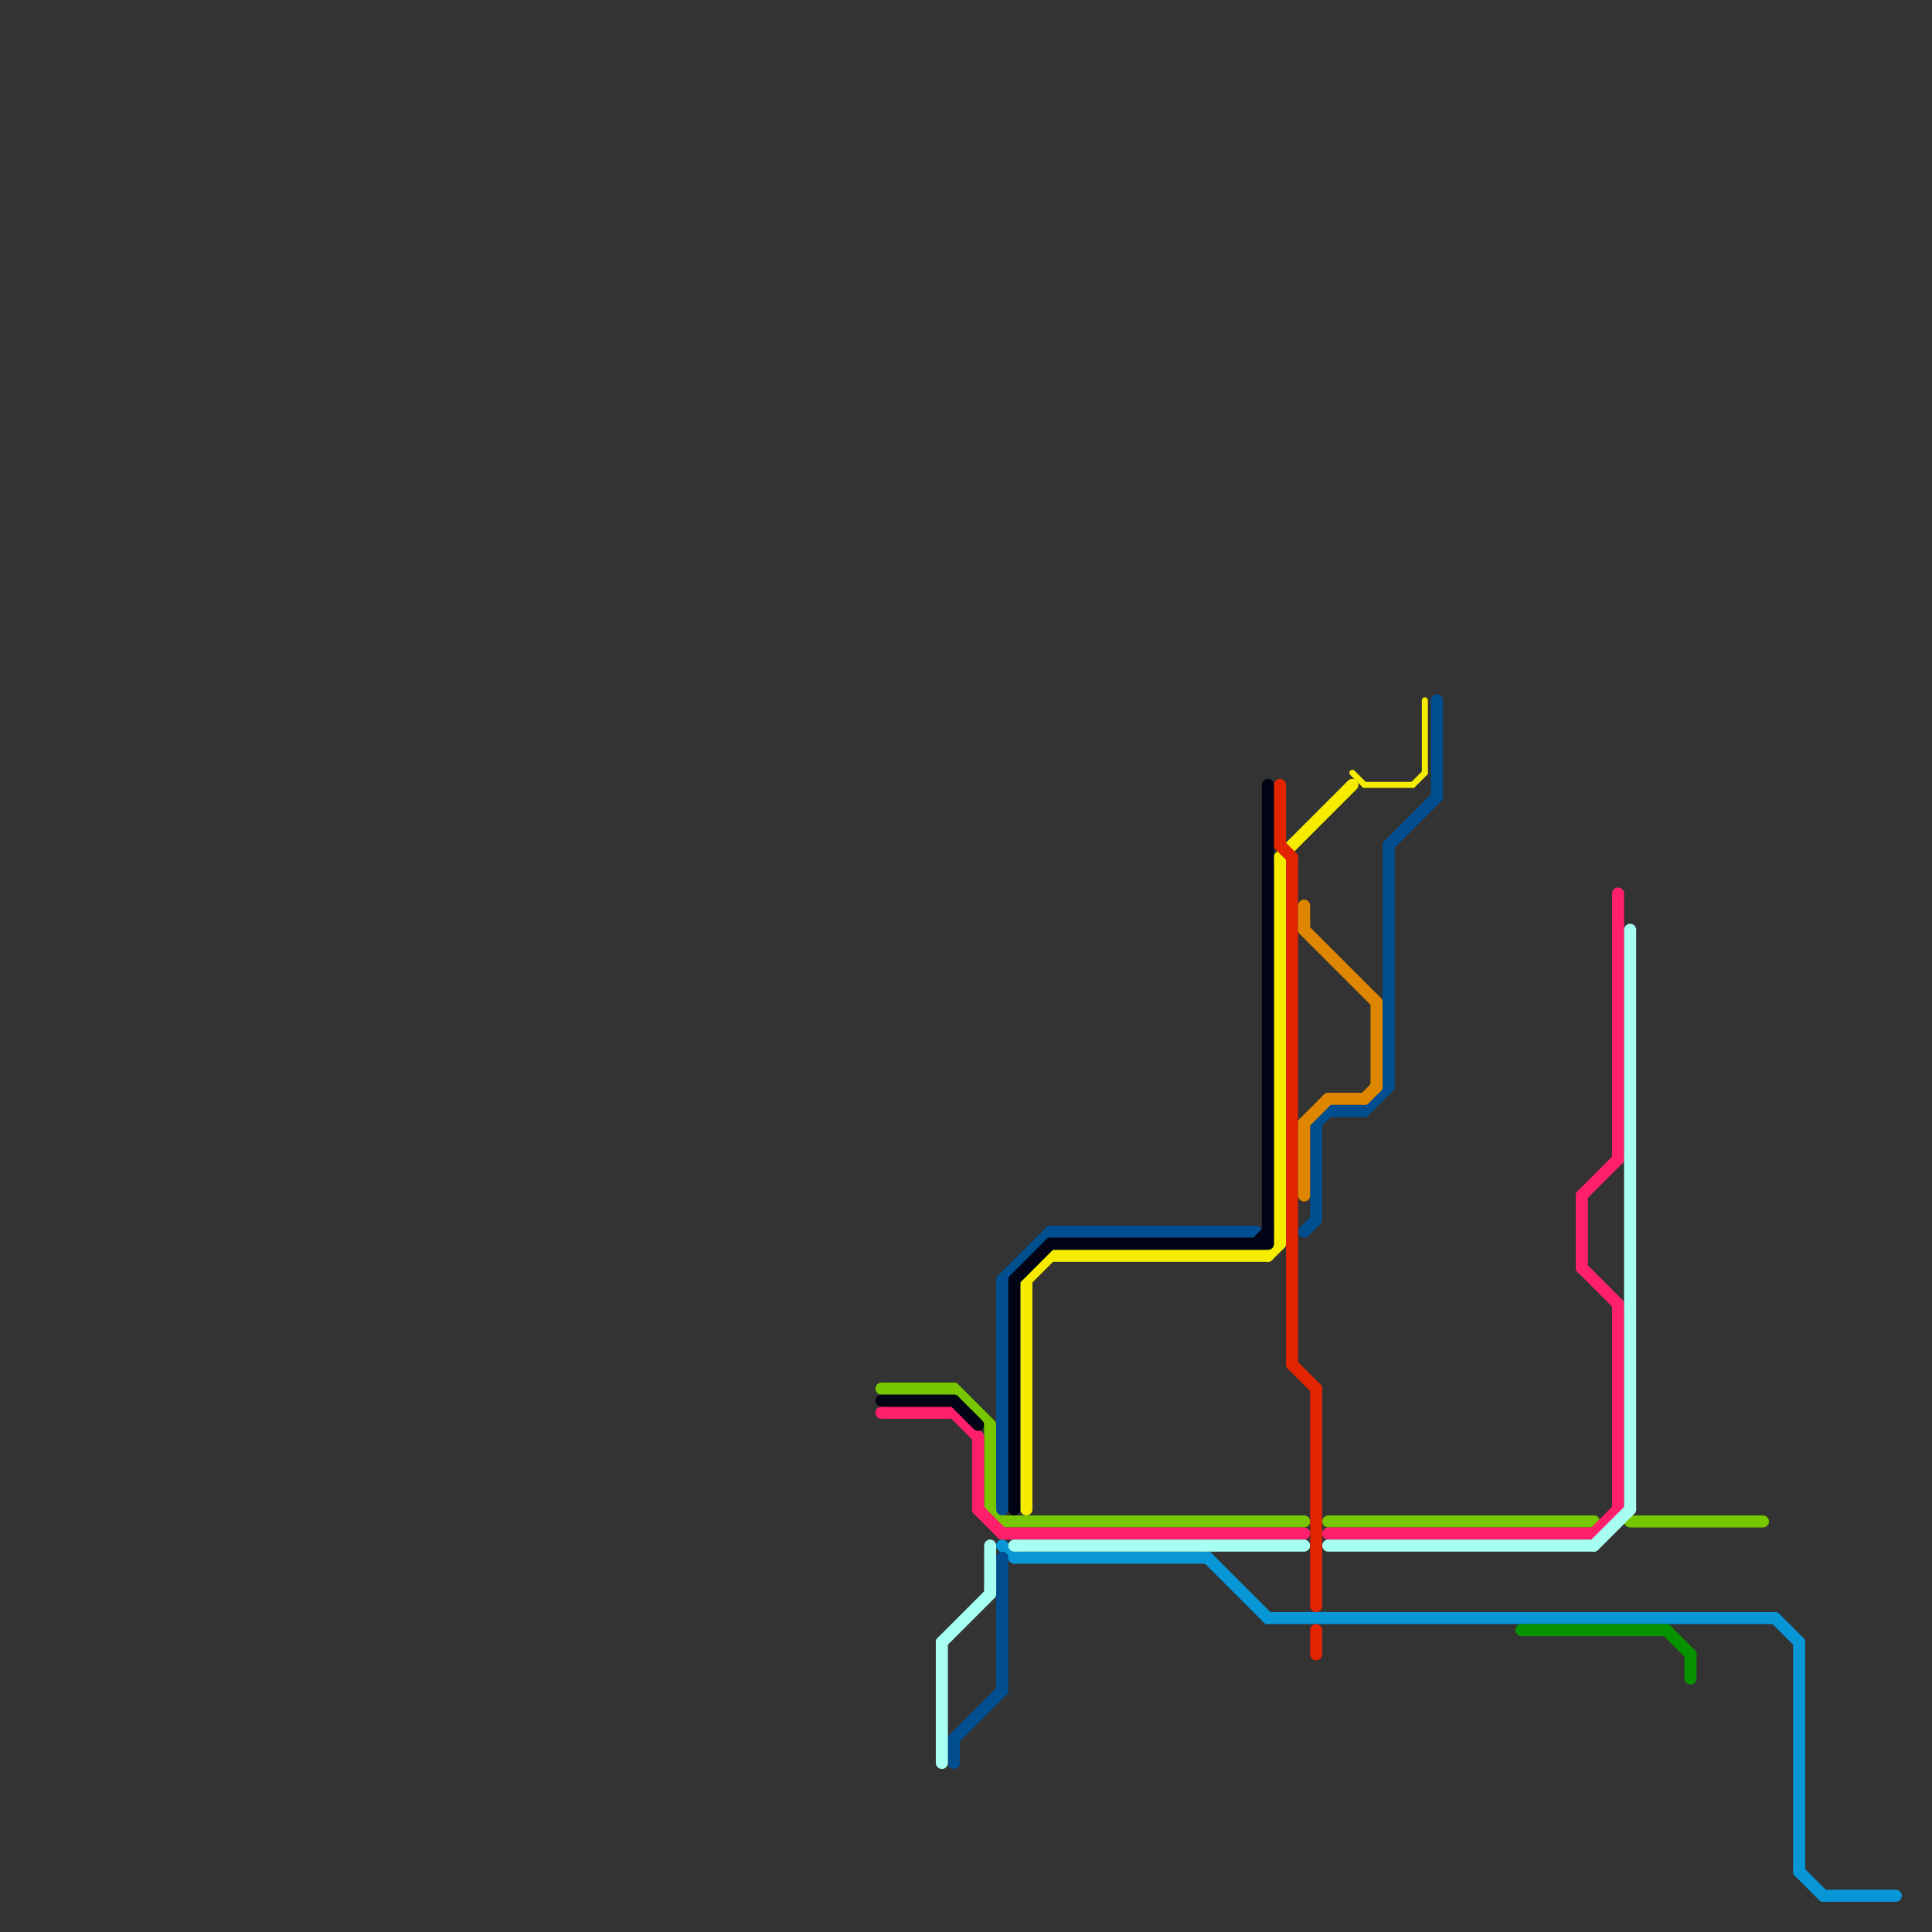 
<svg version="1.1" xmlns="http://www.w3.org/2000/svg" viewBox="0 0 160 160">
<rect x="0" y="0" width="160" height="160" fill="#333333" stroke="none"/>
<style>text { font: 1px Helvetica; font-weight: 600; white-space: pre; dominant-baseline: central; } line { stroke-width: 1; fill: none; stroke-linecap: round; stroke-linejoin: round; } .c0 { stroke: #0896d7 } .c1 { stroke: #76c600 } .c2 { stroke: #ff1f6c } .c3 { stroke: #004e8f } .c4 { stroke: #f5ec00 } .c5 { stroke: #a7fff1 } .c6 { stroke: #e22400 } .c7 { stroke: #000415 } .c8 { stroke: #079200 } .c9 { stroke: #df8600 } .w1 { stroke-width: 1; }.w3 { stroke-width: .5; }</style><defs><g id="wm-xf"><circle r="1.2" fill="#000"/><circle r="0.9" fill="#fff"/><circle r="0.6" fill="#000"/><circle r="0.3" fill="#fff"/></g><g id="wm"><circle r="0.6" fill="#000"/><circle r="0.3" fill="#fff"/></g><g id="ct-xf"><circle r="0.5" fill="#fff" stroke="#000" stroke-width="0.2"/></g><g id="ct"><circle r="0.5" fill="#fff" stroke="#000" stroke-width="0.1"/></g><g id="csm-f5ec00"><circle r="0.4" fill="#f5ec00"/><circle r="0.2" fill="#fff"/></g><g id="csm-76c600"><circle r="0.4" fill="#76c600"/><circle r="0.2" fill="#fff"/></g><g id="csm-0896d7"><circle r="0.4" fill="#0896d7"/><circle r="0.2" fill="#fff"/></g><g id="csm-a7fff1"><circle r="0.4" fill="#a7fff1"/><circle r="0.2" fill="#fff"/></g><g id="csm-004e8f"><circle r="0.4" fill="#004e8f"/><circle r="0.2" fill="#fff"/></g><g id="clg-76c600"><circle r="0.6" fill="#76c600"/><circle r="0.3" fill="#fff"/></g><g id="clg-0896d7"><circle r="0.6" fill="#0896d7"/><circle r="0.3" fill="#fff"/></g></defs><line class="c0 " x1="105" y1="134" x2="147" y2="134"/><line class="c0 " x1="151" y1="157" x2="157" y2="157"/><line class="c0 " x1="100" y1="129" x2="105" y2="134"/><line class="c0 " x1="83" y1="128" x2="84" y2="129"/><line class="c0 " x1="147" y1="134" x2="149" y2="136"/><line class="c0 " x1="149" y1="155" x2="151" y2="157"/><line class="c0 " x1="149" y1="136" x2="149" y2="155"/><line class="c0 " x1="84" y1="129" x2="100" y2="129"/><line class="c1 " x1="82" y1="118" x2="82" y2="125"/><line class="c1 " x1="110" y1="126" x2="132" y2="126"/><line class="c1 " x1="83" y1="126" x2="108" y2="126"/><line class="c1 " x1="82" y1="125" x2="83" y2="126"/><line class="c1 " x1="73" y1="115" x2="79" y2="115"/><line class="c1 " x1="79" y1="115" x2="82" y2="118"/><line class="c1 " x1="135" y1="126" x2="146" y2="126"/><line class="c2 " x1="134" y1="108" x2="134" y2="125"/><line class="c2 " x1="134" y1="74" x2="134" y2="96"/><line class="c2 " x1="79" y1="117" x2="81" y2="119"/><line class="c2 " x1="132" y1="127" x2="134" y2="125"/><line class="c2 " x1="110" y1="127" x2="132" y2="127"/><line class="c2 " x1="131" y1="99" x2="134" y2="96"/><line class="c2 " x1="73" y1="117" x2="79" y2="117"/><line class="c2 " x1="81" y1="119" x2="81" y2="125"/><line class="c2 " x1="81" y1="125" x2="83" y2="127"/><line class="c2 " x1="131" y1="99" x2="131" y2="105"/><line class="c2 " x1="83" y1="127" x2="108" y2="127"/><line class="c2 " x1="131" y1="105" x2="134" y2="108"/><line class="c3 " x1="109" y1="93" x2="110" y2="92"/><line class="c3 " x1="109" y1="93" x2="109" y2="101"/><line class="c3 " x1="79" y1="144" x2="79" y2="146"/><line class="c3 " x1="108" y1="102" x2="109" y2="101"/><line class="c3 " x1="113" y1="92" x2="115" y2="90"/><line class="c3 " x1="87" y1="102" x2="104" y2="102"/><line class="c3 " x1="110" y1="92" x2="113" y2="92"/><line class="c3 " x1="119" y1="58" x2="119" y2="66"/><line class="c3 " x1="83" y1="129" x2="83" y2="140"/><line class="c3 " x1="115" y1="70" x2="119" y2="66"/><line class="c3 " x1="83" y1="106" x2="83" y2="125"/><line class="c3 " x1="115" y1="70" x2="115" y2="90"/><line class="c3 " x1="83" y1="106" x2="87" y2="102"/><line class="c3 " x1="79" y1="144" x2="83" y2="140"/><line class="c4 " x1="85" y1="106" x2="87" y2="104"/><line class="c4 " x1="106" y1="71" x2="112" y2="65"/><line class="c4 " x1="85" y1="106" x2="85" y2="125"/><line class="c4 " x1="87" y1="104" x2="105" y2="104"/><line class="c4 " x1="106" y1="71" x2="106" y2="103"/><line class="c4 " x1="105" y1="104" x2="106" y2="103"/><line class="c4 w3" x1="118" y1="58" x2="118" y2="64"/><line class="c4 w3" x1="117" y1="65" x2="118" y2="64"/><line class="c4 w3" x1="113" y1="65" x2="117" y2="65"/><line class="c4 w3" x1="112" y1="64" x2="113" y2="65"/><line class="c5 " x1="84" y1="128" x2="108" y2="128"/><line class="c5 " x1="82" y1="128" x2="82" y2="132"/><line class="c5 " x1="78" y1="136" x2="82" y2="132"/><line class="c5 " x1="132" y1="128" x2="135" y2="125"/><line class="c5 " x1="110" y1="128" x2="132" y2="128"/><line class="c5 " x1="135" y1="77" x2="135" y2="125"/><line class="c5 " x1="78" y1="136" x2="78" y2="146"/><line class="c6 " x1="107" y1="113" x2="109" y2="115"/><line class="c6 " x1="109" y1="115" x2="109" y2="133"/><line class="c6 " x1="107" y1="71" x2="107" y2="113"/><line class="c6 " x1="106" y1="65" x2="106" y2="70"/><line class="c6 " x1="109" y1="135" x2="109" y2="137"/><line class="c6 " x1="106" y1="70" x2="107" y2="71"/><line class="c7 " x1="104" y1="103" x2="105" y2="102"/><line class="c7 " x1="84" y1="106" x2="84" y2="125"/><line class="c7 " x1="84" y1="106" x2="87" y2="103"/><line class="c7 " x1="79" y1="116" x2="81" y2="118"/><line class="c7 " x1="105" y1="65" x2="105" y2="103"/><line class="c7 " x1="73" y1="116" x2="79" y2="116"/><line class="c7 " x1="87" y1="103" x2="105" y2="103"/><line class="c8 " x1="140" y1="137" x2="140" y2="139"/><line class="c8 " x1="126" y1="135" x2="138" y2="135"/><line class="c8 " x1="138" y1="135" x2="140" y2="137"/><line class="c9 " x1="113" y1="91" x2="114" y2="90"/><line class="c9 " x1="114" y1="83" x2="114" y2="90"/><line class="c9 " x1="108" y1="77" x2="114" y2="83"/><line class="c9 " x1="110" y1="91" x2="113" y2="91"/><line class="c9 " x1="108" y1="93" x2="110" y2="91"/><line class="c9 " x1="108" y1="93" x2="108" y2="99"/><line class="c9 " x1="108" y1="75" x2="108" y2="77"/>
</svg>

